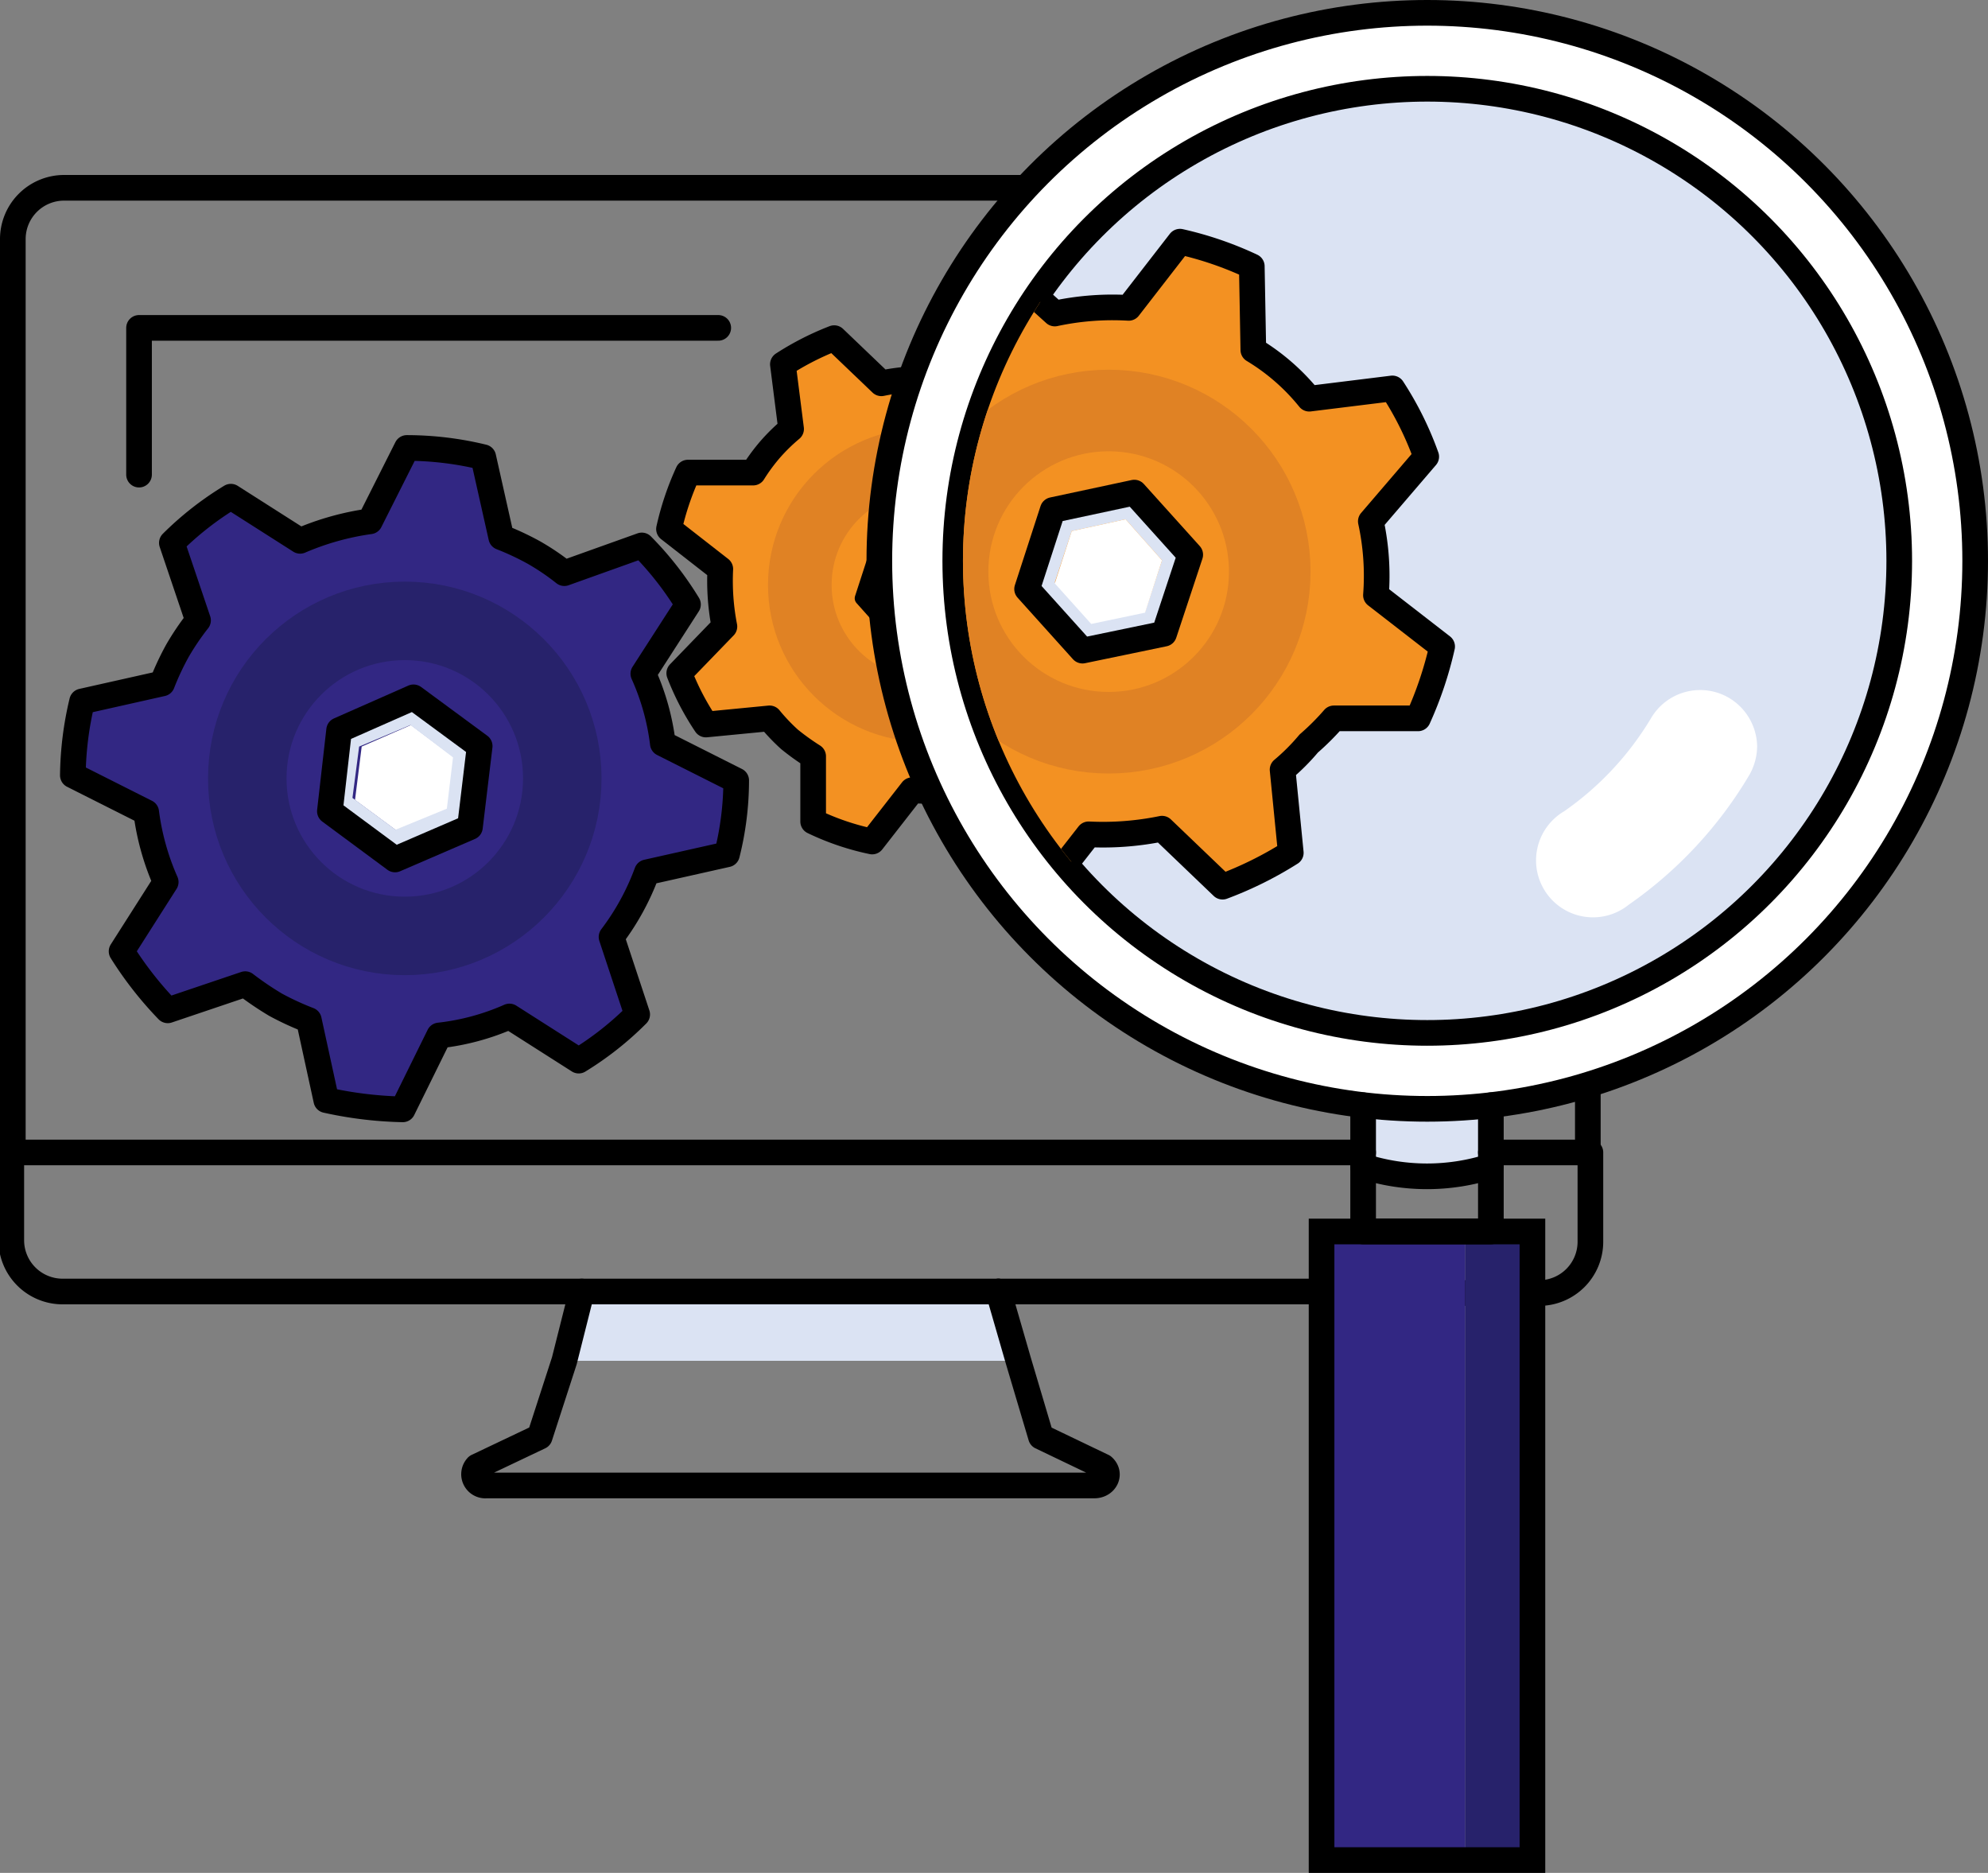 <svg xmlns="http://www.w3.org/2000/svg" xmlns:xlink="http://www.w3.org/1999/xlink" viewBox="0 0 38.75 36.5"><rect x="0" y="0" width="38.75" height="36.5" fill="#808080" stroke="none"/><defs><style>.cls-1,.cls-13,.cls-15,.cls-16,.cls-17,.cls-18,.cls-3,.cls-6,.cls-8,.cls-9{fill:none;}.cls-11,.cls-2{fill:#dbe3f3;}.cls-10,.cls-11,.cls-13,.cls-16,.cls-17,.cls-3,.cls-8{stroke:#000;}.cls-10,.cls-16,.cls-17,.cls-3,.cls-8{stroke-linecap:round;stroke-linejoin:round;}.cls-10,.cls-11,.cls-13,.cls-3{stroke-width:0.5px;}.cls-4{fill:#322783;}.cls-10,.cls-5{fill:#fff;}.cls-18,.cls-6{stroke:#27226b;}.cls-11,.cls-13,.cls-15,.cls-18,.cls-6,.cls-9{stroke-miterlimit:10;}.cls-6{stroke-width:1.53px;}.cls-7{fill:#f39122;}.cls-8{stroke-width:0.28px;}.cls-15,.cls-9{stroke:#e08224;}.cls-9{stroke-width:1.24px;}.cls-12{fill:#27226b;}.cls-14{clip-path:url(#clip-path);}.cls-15{stroke-width:1.59px;}.cls-16{stroke-width:0.4px;}.cls-17{stroke-width:0.46px;}.cls-18{stroke-width:1.96px;}</style><clipPath id="clip-path"><circle class="cls-1" cx="27.97" cy="10.93" r="9.2"/></clipPath></defs><g id="Layer_2" data-name="Layer 2"><g id="Layer_1-2" data-name="Layer 1"><path class="cls-2" d="M29.06,21.54v1.19a4.07,4.07,0,0,1-2.49,0V21.54Z"/><polygon class="cls-2" points="19.46 25.17 19.85 26.52 10.95 26.52 11.34 25.17 19.46 25.17"/><path class="cls-3" d="M11.34,25.17,11,26.52,10.52,28l-1.22.58a.22.22,0,0,0,.18.37H21.33c.22,0,.33-.23.17-.37L20.29,28l-.44-1.48-.39-1.35"/><path class="cls-3" d="M19.46,25.17H1.22a1,1,0,0,1-1-1V22.46"/><line class="cls-3" x1="26.31" y1="25.17" x2="19.46" y2="25.17"/><path class="cls-3" d="M.25,22.46V4.66a1,1,0,0,1,1-1h23.1"/><line class="cls-3" x1="26.57" y1="22.46" x2="0.25" y2="22.46"/><polyline class="cls-3" points="14 6.39 2.71 6.39 2.71 9.25"/><path class="cls-3" d="M31,22.46V24.2a1,1,0,0,1-1,1H28"/><polyline class="cls-3" points="30.95 20.39 30.95 22.46 29.06 22.46"/><path class="cls-4" d="M9.42,8.91l.34,1.56a5.31,5.31,0,0,1,.64.3,4.7,4.7,0,0,1,.59.4l1.52-.51a6.26,6.26,0,0,1,.9,1.15l-.87,1.35a4.68,4.68,0,0,1,.38,1.36l1.43.72a5.92,5.92,0,0,1-.18,1.44L12.61,17a4.86,4.86,0,0,1-.69,1.23l.5,1.51a6.1,6.1,0,0,1-1.14.9l-1.35-.86a4.64,4.64,0,0,1-1.37.37l-.71,1.44a7.58,7.58,0,0,1-1.49-.18L6,19.88a5.44,5.44,0,0,1-.65-.3,6.1,6.1,0,0,1-.59-.4l-1.51.51a7,7,0,0,1-.9-1.15l.86-1.35a4.91,4.91,0,0,1-.38-1.36l-1.43-.72a6.45,6.45,0,0,1,.18-1.44l1.56-.35a5.31,5.31,0,0,1,.3-.64,5.08,5.08,0,0,1,.4-.59l-.51-1.51a6.16,6.16,0,0,1,1.15-.9l1.35.86a5.28,5.28,0,0,1,1.36-.38l.72-1.43A6.32,6.32,0,0,1,9.42,8.91Z"/><path class="cls-3" d="M9.42,8.91a6.32,6.32,0,0,0-1.49-.18l-.72,1.43a5.28,5.28,0,0,0-1.36.38L4.5,9.68a6.16,6.16,0,0,0-1.15.9l.51,1.51a5.08,5.08,0,0,0-.4.59,5.31,5.31,0,0,0-.3.64l-1.56.35a6.45,6.45,0,0,0-.18,1.44l1.43.72a4.91,4.91,0,0,0,.38,1.36l-.86,1.35a7,7,0,0,0,.9,1.15l1.51-.51a6.1,6.1,0,0,0,.59.4,5.44,5.44,0,0,0,.65.3l.34,1.56a7.58,7.58,0,0,0,1.49.18l.71-1.44a4.64,4.64,0,0,0,1.37-.37l1.35.86a6.1,6.1,0,0,0,1.14-.9l-.5-1.51A4.86,4.86,0,0,0,12.61,17l1.56-.35a5.92,5.92,0,0,0,.18-1.44l-1.43-.72a4.68,4.68,0,0,0-.38-1.36l.87-1.35a6.26,6.26,0,0,0-.9-1.15L11,11.17a4.7,4.7,0,0,0-.59-.4,5.31,5.31,0,0,0-.64-.3Z"/><polygon class="cls-5" points="8.01 14.13 8.85 14.76 8.73 15.8 7.76 16.21 6.92 15.59 7.05 14.55 8.01 14.13"/><path class="cls-2" d="M8,14.13l-1,.42-.13,1,.84.62,1-.41.12-1Zm-1.4.1,1.45-.64,1.29.95-.19,1.58-1.46.63-1.27-.94Z"/><polygon class="cls-3" points="7.7 16.75 9.16 16.12 9.35 14.54 8.06 13.59 6.61 14.23 6.43 15.81 7.7 16.75"/><circle class="cls-6" cx="7.89" cy="15.17" r="3.07"/><path class="cls-7" d="M20.21,6.76l0,1.27a3.46,3.46,0,0,1,.44.34,3,3,0,0,1,.4.4l1.26-.15a4.53,4.53,0,0,1,.52,1l-.89.91a3.86,3.86,0,0,1,.09,1.12l1,.79a4.81,4.81,0,0,1-.36,1.09l-1.27,0a3.72,3.72,0,0,1-.33.45,3.09,3.09,0,0,1-.41.4l.15,1.26a5,5,0,0,1-1,.52l-.91-.89a3.51,3.51,0,0,1-1.12.08l-.78,1A5,5,0,0,1,15.86,16l0-1.27a4.84,4.84,0,0,1-.46-.33A3.78,3.78,0,0,1,15,14l-1.26.16a5.06,5.06,0,0,1-.52-1l.88-.91A4.66,4.66,0,0,1,14,11.11l-1-.78a5.48,5.48,0,0,1,.37-1.1l1.27,0A3.63,3.63,0,0,1,15,8.75a3.68,3.68,0,0,1,.4-.39L15.23,7.1a5.48,5.48,0,0,1,1-.51l.92.88a4.23,4.23,0,0,1,1.12-.08l.78-1A5.54,5.54,0,0,1,20.21,6.76Z"/><path class="cls-3" d="M20.21,6.76a5.54,5.54,0,0,0-1.13-.37l-.78,1a4.23,4.23,0,0,0-1.12.08l-.92-.88a5.48,5.48,0,0,0-1,.51l.16,1.26a3.68,3.68,0,0,0-.4.39,3.63,3.63,0,0,0-.34.46l-1.27,0a5.48,5.48,0,0,0-.37,1.1l1,.78a4.66,4.66,0,0,0,.08,1.12l-.88.91a5.06,5.06,0,0,0,.52,1L15,14a3.78,3.78,0,0,0,.39.41,4.84,4.84,0,0,0,.46.33l0,1.27A5,5,0,0,0,17,16.4l.78-1a3.51,3.51,0,0,0,1.12-.08l.91.89a5,5,0,0,0,1-.52l-.15-1.26a3.09,3.09,0,0,0,.41-.4,3.72,3.72,0,0,0,.33-.45l1.27,0a4.81,4.81,0,0,0,.36-1.09l-1-.79A3.86,3.86,0,0,0,22,10.56l.89-.91a4.53,4.53,0,0,0-.52-1l-1.26.15a3,3,0,0,0-.4-.4A3.46,3.46,0,0,0,20.24,8Z"/><polygon class="cls-5" points="18.29 10.6 18.85 11.22 18.59 12.01 17.77 12.19 17.22 11.57 17.48 10.78 18.29 10.6"/><path class="cls-2" d="M18.29,10.6l-.81.18-.26.79.55.62.82-.18.26-.79Zm-1.1-.14,1.23-.27.85.94-.39,1.2-1.24.27-.84-.94Z"/><polygon class="cls-8" points="17.64 12.6 18.88 12.33 19.27 11.13 18.42 10.2 17.19 10.46 16.8 11.66 17.64 12.6"/><circle class="cls-9" cx="18.03" cy="11.4" r="2.44"/><circle class="cls-10" cx="27.82" cy="10.93" r="10.68"/><circle class="cls-11" cx="27.82" cy="10.93" r="9.2"/><rect class="cls-12" x="28.56" y="24" width="1.31" height="12.25"/><rect class="cls-4" x="25.76" y="24" width="2.8" height="12.25"/><polygon class="cls-13" points="28.56 24 29.87 24 29.87 36.25 28.56 36.25 25.76 36.25 25.76 24 28.56 24"/><polyline class="cls-3" points="29.06 22.73 29.06 24 26.57 24 26.57 22.73 26.57 21.54"/><path class="cls-3" d="M26.57,22.73a4.07,4.07,0,0,0,2.49,0V21.54"/><g class="cls-14"><path class="cls-7" d="M24.4,5.19l0,1.63a4.15,4.15,0,0,1,1.09.95l1.62-.2A6.34,6.34,0,0,1,27.8,8.9l-1.13,1.17a5,5,0,0,1,.1,1.44l1.29,1a7.2,7.2,0,0,1-.47,1.4L26,14a4.83,4.83,0,0,1-.43.58A4.09,4.09,0,0,1,25,15l.2,1.62a7.16,7.16,0,0,1-1.33.66L22.7,16.19a5.72,5.72,0,0,1-1.43.11l-1,1.28a6.85,6.85,0,0,1-1.45-.48l0-1.63c-.2-.14-.39-.28-.58-.44a4.91,4.91,0,0,1-.51-.51l-1.62.2a6.86,6.86,0,0,1-.66-1.33l1.13-1.17a5.38,5.38,0,0,1-.1-1.44l-1.28-1a6.15,6.15,0,0,1,.47-1.41l1.63,0a5.67,5.67,0,0,1,.43-.57,6.29,6.29,0,0,1,.51-.52L18,5.62A6.78,6.78,0,0,1,19.33,5L20.51,6.1A5.39,5.39,0,0,1,22,6l1-1.28A6.77,6.77,0,0,1,24.4,5.19Z"/><path class="cls-3" d="M24.4,5.19A6.77,6.77,0,0,0,23,4.71L22,6a5.39,5.39,0,0,0-1.44.11L19.33,5A6.78,6.78,0,0,0,18,5.62l.19,1.62a6.29,6.29,0,0,0-.51.52,5.67,5.67,0,0,0-.43.57l-1.63,0a6.15,6.15,0,0,0-.47,1.41l1.28,1a5.38,5.38,0,0,0,.1,1.44l-1.13,1.17a6.86,6.86,0,0,0,.66,1.33l1.62-.2a4.91,4.91,0,0,0,.51.51c.19.16.38.3.58.44l0,1.63a6.85,6.85,0,0,0,1.45.48l1-1.28a5.72,5.72,0,0,0,1.43-.11l1.18,1.13a7.16,7.16,0,0,0,1.33-.66L25,15a4.09,4.09,0,0,0,.51-.51A4.83,4.83,0,0,0,26,14l1.64,0a7.2,7.2,0,0,0,.47-1.4l-1.29-1a5,5,0,0,0-.1-1.44L27.8,8.9a6.34,6.34,0,0,0-.66-1.33l-1.62.2a4.15,4.15,0,0,0-1.09-.95Z"/><path class="cls-2" d="M21.94,10.12l-1.05.23-.33,1,.71.79,1.05-.22.33-1Zm-1.42-.18L22.1,9.6l1.1,1.21-.51,1.54-1.59.33L20,11.48Z"/><circle class="cls-15" cx="21.61" cy="11.14" r="3.14"/><path class="cls-4" d="M10.53,8,11,10a6.94,6.94,0,0,1,.83.39,4.94,4.94,0,0,1,.75.51l1.95-.65a8.1,8.1,0,0,1,1.15,1.47l-1.1,1.74A6.48,6.48,0,0,1,15,15.16l1.84.92a8.29,8.29,0,0,1-.23,1.85l-2,.44a7,7,0,0,1-.4.83,5.75,5.75,0,0,1-.5.75l.65,1.95a7.68,7.68,0,0,1-1.47,1.15L11.19,22a6.71,6.71,0,0,1-1.75.49l-.92,1.83a8.81,8.81,0,0,1-1.91-.22l-.45-2a6.94,6.94,0,0,1-.83-.39,7,7,0,0,1-.75-.5l-1.94.64a7.77,7.77,0,0,1-1.15-1.47l1.09-1.73a6.67,6.67,0,0,1-.47-1.75L.26,15.91a9.09,9.09,0,0,1,.23-1.85l2-.45A6.59,6.59,0,0,1,3.39,12l-.65-1.94A8.7,8.7,0,0,1,4.22,8.93L6,10A6.64,6.64,0,0,1,7.7,9.55l.93-1.83A8.23,8.23,0,0,1,10.53,8Z"/><path class="cls-16" d="M10.53,8a8.23,8.23,0,0,0-1.9-.23L7.7,9.55A6.64,6.64,0,0,0,6,10L4.22,8.93a8.7,8.7,0,0,0-1.48,1.16L3.39,12a6.59,6.59,0,0,0-.89,1.58l-2,.45a9.09,9.09,0,0,0-.23,1.85l1.85.93a6.67,6.67,0,0,0,.47,1.75L1.49,20.32a7.77,7.77,0,0,0,1.15,1.47l1.94-.64a7,7,0,0,0,.75.5,6.94,6.94,0,0,0,.83.39l.45,2a8.81,8.81,0,0,0,1.91.22l.92-1.83A6.71,6.71,0,0,0,11.19,22l1.74,1.1A7.68,7.68,0,0,0,14.4,21.9L13.75,20a5.75,5.75,0,0,0,.5-.75,7,7,0,0,0,.4-.83l2-.44a8.29,8.29,0,0,0,.23-1.85L15,15.16a6.48,6.48,0,0,0-.48-1.75l1.1-1.74a8.1,8.1,0,0,0-1.15-1.47l-1.95.65a4.94,4.94,0,0,0-.75-.51A6.94,6.94,0,0,0,11,10Z"/><polygon class="cls-5" points="8.72 14.66 9.81 15.46 9.65 16.8 8.41 17.33 7.33 16.53 7.49 15.2 8.72 14.66"/><path class="cls-2" d="M8.72,14.66l-1.23.54-.15,1.33,1.07.8,1.24-.53.16-1.34Zm-1.79.12L8.8,14l1.65,1.21-.24,2L8.34,18,6.7,16.81Z"/><polygon class="cls-17" points="8.34 18.02 10.21 17.21 10.45 15.18 8.8 13.96 6.93 14.78 6.7 16.81 8.34 18.02"/><circle class="cls-18" cx="8.57" cy="16" r="3.95"/><polygon class="cls-5" points="21.94 10.12 22.65 10.92 22.32 11.94 21.27 12.16 20.56 11.37 20.89 10.35 21.94 10.12"/><polygon class="cls-3" points="21.1 12.68 22.69 12.35 23.2 10.81 22.11 9.6 20.52 9.94 20.02 11.48 21.1 12.68"/></g><path class="cls-5" d="M34.25,14.54a1.15,1.15,0,0,1-.15.56,8.12,8.12,0,0,1-2.35,2.53,1.11,1.11,0,1,1-1.26-1.82A5.91,5.91,0,0,0,32.18,14a1.11,1.11,0,0,1,1.52-.4A1.12,1.12,0,0,1,34.25,14.54Z"/></g></g></svg>